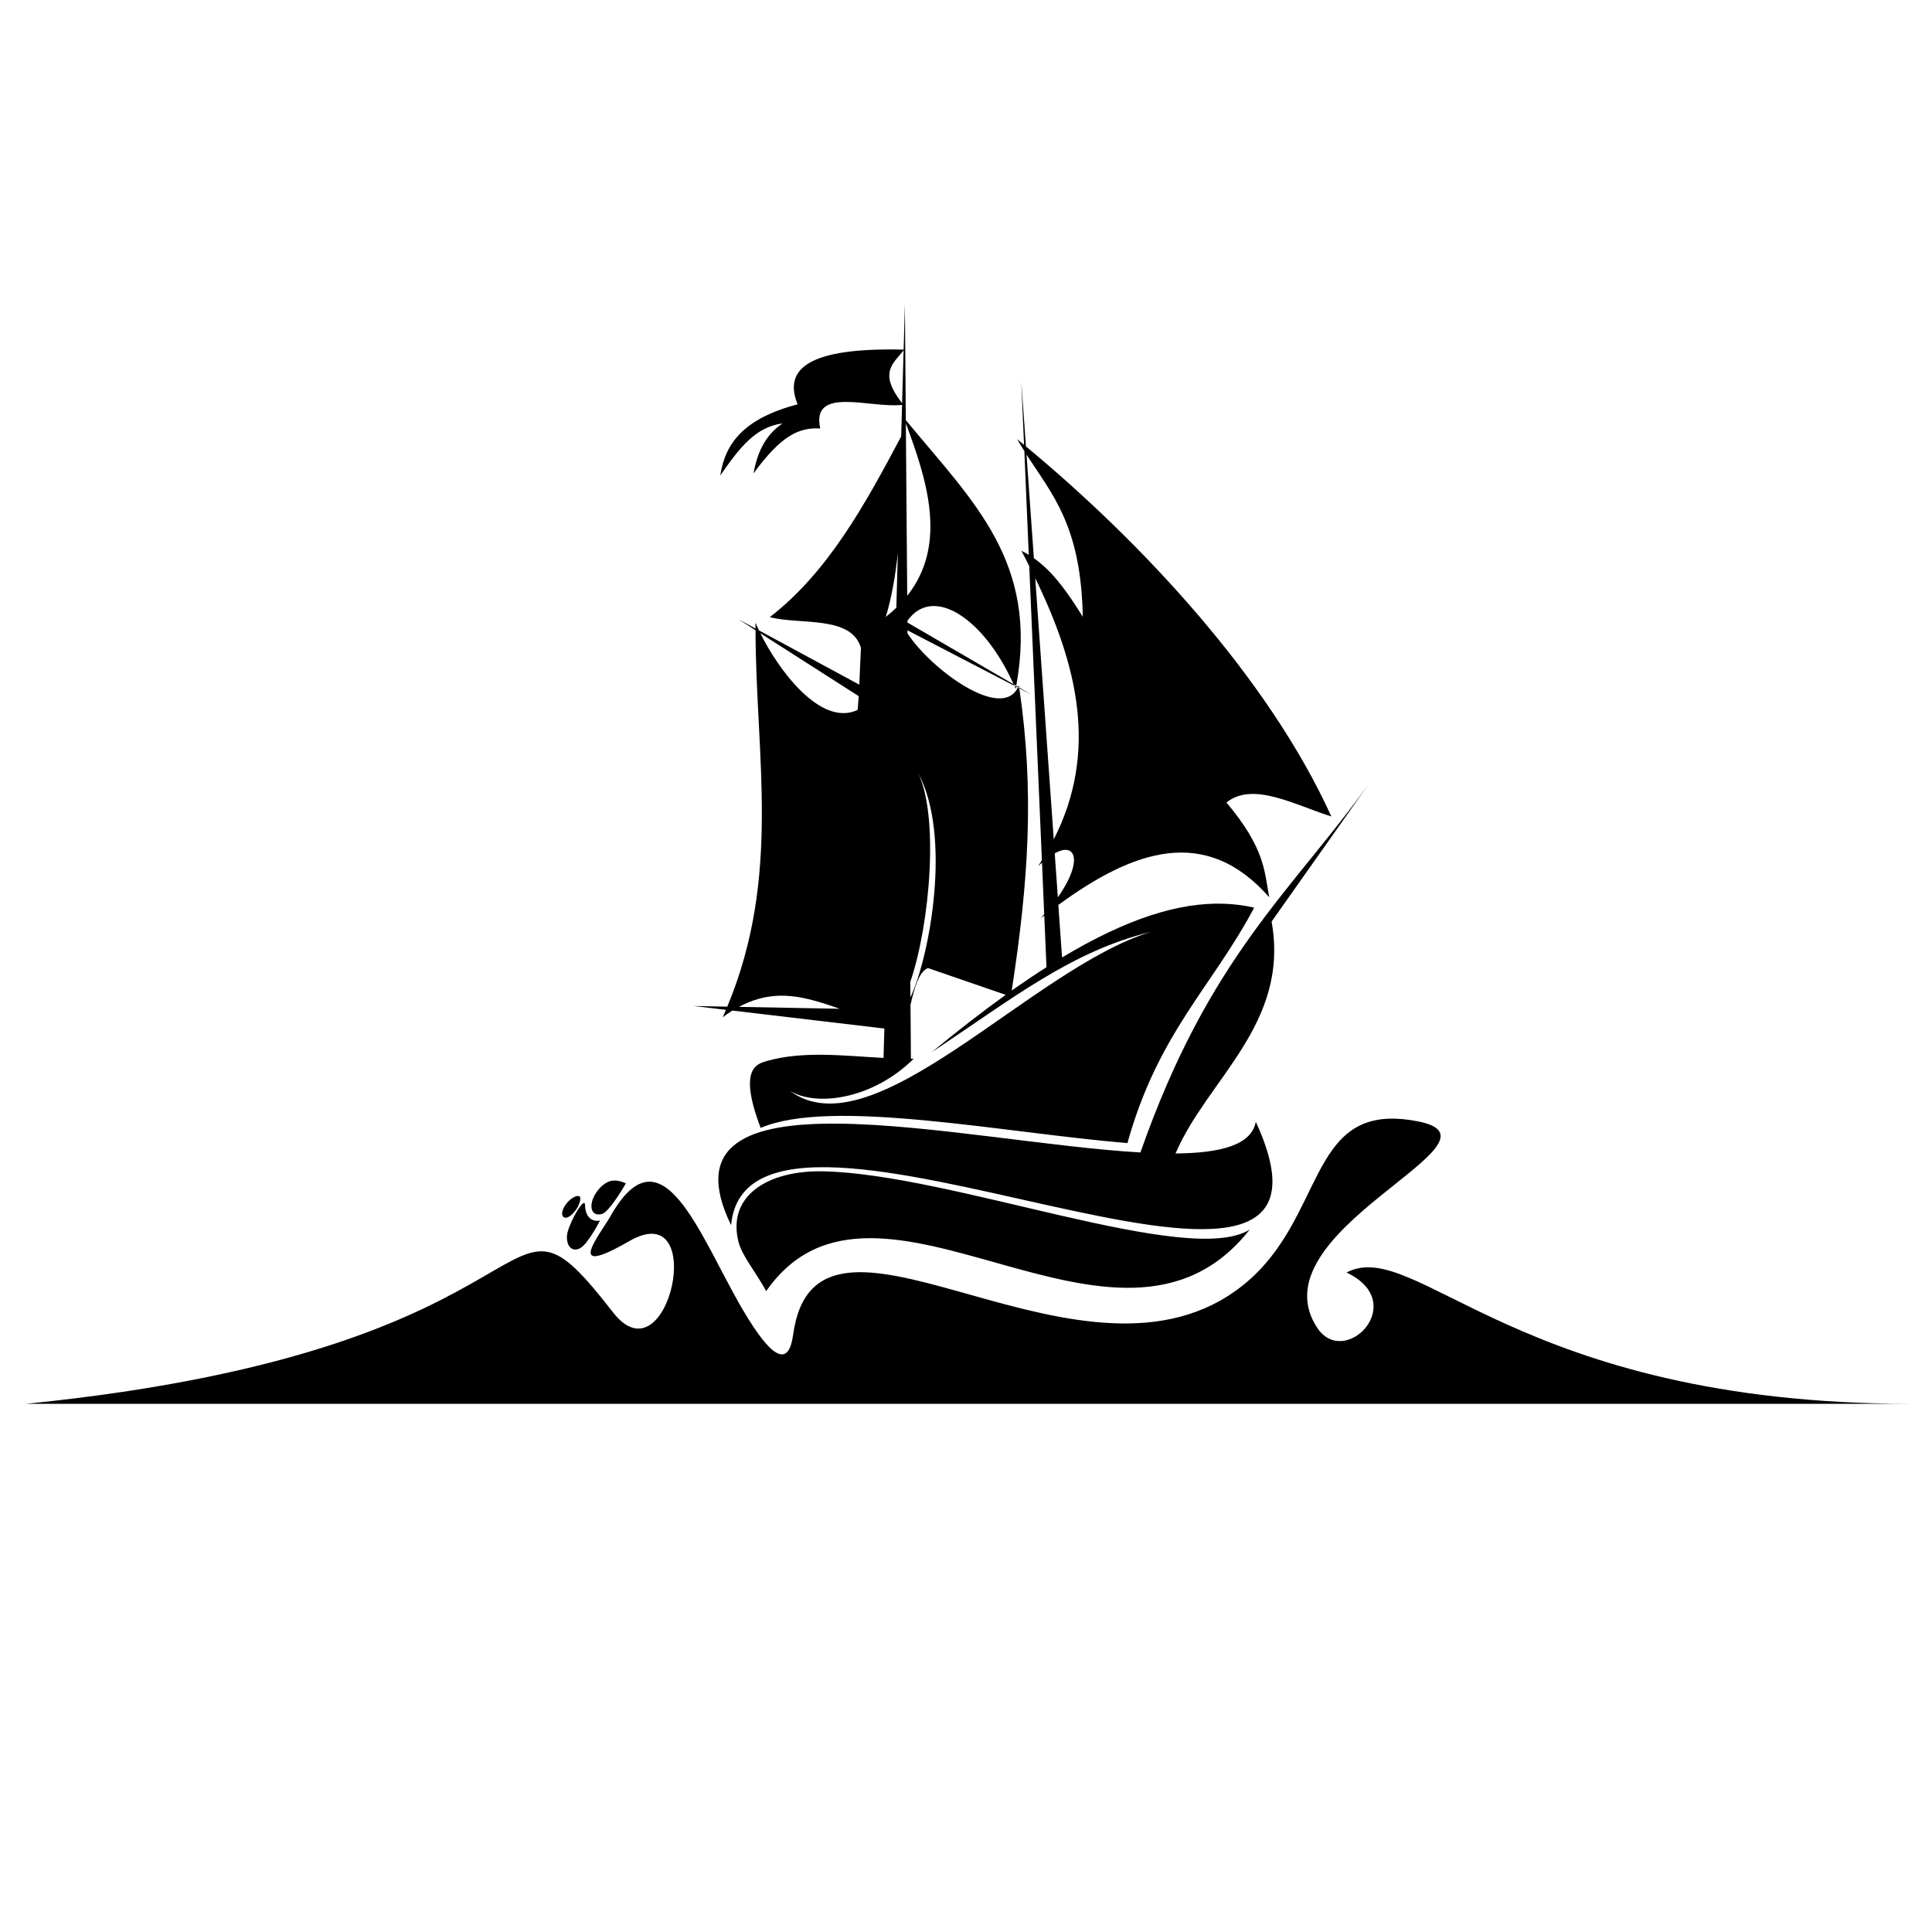 <?xml version="1.0" encoding="UTF-8"?>
<!-- Uploaded to: SVG Repo, www.svgrepo.com, Generator: SVG Repo Mixer Tools -->
<svg fill="#000000" width="800px" height="800px" version="1.1" viewBox="144 144 512 512" xmlns="http://www.w3.org/2000/svg">
 <path d="m383.81 224.71-0.332 11.945c-25.148-0.613-31.941 5.047-28.102 14.484-14.199 3.777-19.176 10.219-20.496 18.867 5.109-7.324 9.285-12.848 16.512-13.805-4.848 3.289-6.727 8.066-7.723 13.281 7.445-10.195 12.125-12.234 17.707-11.934-2.516-11.359 13.266-5.301 21.684-6.246l-0.238 8.344c-9.602 18.152-19.453 36.031-34.816 47.898 7.914 2.117 21.613-0.559 24.152 8.148l-0.434 9.75-26.57-14.367c-0.324-0.691-0.707-1.449-0.941-2.047v1.543l-4.519-2.453 4.527 2.898c0.074 33.621 6.887 65.262-7.488 99.758l-8.926-0.176 8.574 1.02c-0.281 0.656-0.555 1.309-0.852 1.965 0.867-0.664 1.723-1.23 2.57-1.77l40.273 4.758-0.227 7.793c-10.508-0.57-21.215-1.918-30.812 0.785-2.801 0.785-7.742 1.996-1.75 17.758 18.676-8.02 64.34 1.301 97.195 4.027 8.148-29.207 22.465-41.406 33.594-62.398-2.57-0.59-5.219-0.941-7.969-1.039-12.016-0.414-25.91 4.016-42.941 14.246l-0.992-13.922c19.828-14.496 38.984-21.285 55.883-2.047-1.273-6.902-1.113-12.953-11.336-25.113 7.055-5.606 17.93 0.605 27.801 3.707-16.746-36.918-50.617-72.98-80.934-98.055l-1.23-17.227 0.73 16.809c-0.609-0.504-1.223-1.031-1.828-1.523 0.609 1.098 1.266 2.117 1.91 3.144l1.168 27.52c-0.637-0.383-1.27-0.754-1.945-1.066 0.715 1.344 1.391 2.691 2.074 4.035l3.352 77.969c-0.328 0.527-0.66 1.047-1.008 1.57 0.359-0.352 0.695-0.625 1.039-0.926l0.578 13.684c-0.309 0.348-0.57 0.68-0.898 1.039 0.309-0.238 0.613-0.453 0.922-0.695l0.586 13.672c-2.973 1.891-6.051 3.961-9.211 6.191 4.434-28.828 6.039-52.637 2.016-80.074l-0.402-0.215c-4.324 8.828-22.887-4.699-29.23-14.348l-0.012-0.832 28.301 14.695c-0.055-0.133-0.121-0.258-0.18-0.387l-28.137-16.375v-0.473c6.922-9.684 20.496-0.289 28.137 16.848l0.699 0.406c5.981-32.902-11.371-48.742-29.262-70.414zm29.512 101.05c-0.02 0.074-0.031 0.141-0.039 0.215l0.465 0.246c0.031-0.066 0.051-0.105 0.082-0.168zm0.5 0.297 0.297 0.156c-0.031-0.207-0.059-0.398-0.09-0.605-0.062 0.16-0.137 0.293-0.207 0.449zm0.297 0.156c0.012 0.066 0.02 0.145 0.031 0.215l3.141 1.633zm-0.836-0.238-0.48-0.238c0.121 0.277 0.262 0.527 0.379 0.812 0.035-0.191 0.059-0.367 0.102-0.562zm-29.816-89.152-0.398 14.012c-6.492-8.254-2.109-10.621 0.398-14.012zm0.59 19.359c5.43 14.629 11.246 31.98 0.367 45.707zm31.98 8.289c6.723 10.496 14.465 18.746 14.914 42.996-3.82-6.191-7.844-11.961-12.965-15.543zm-34.094 26.035-0.406 14.547c-0.863 0.828-1.785 1.637-2.793 2.434 1.613-5.305 2.566-11.145 3.199-16.98zm36.406 6.711c11.098 22.848 16.828 45.82 4.906 69.227zm-72.844 14.605 26.07 16.672-0.289 3.641c-9.855 4.656-21.18-10.906-25.781-20.312zm41.734 36.895c9.113 16.617 3.125 48.855-1.969 59.609l-0.031-4.121c5.289-15.453 7.633-44.242 2-55.488zm119.67 2.797c-20.633 28.793-42.473 45.953-60.684 97.898-47.066-2.676-129.56-24.098-108.48 19.277 4.578-50.266 172.54 45.246 139.05-27.402-1.125 6.172-9.34 8.293-21.262 8.395 8.328-19.594 30.324-34.328 25.453-61.453zm-80.297 17.715c2.992 0.262 2.941 5.176-2.273 12.57l-0.828-11.656c1.223-0.672 2.293-0.992 3.102-0.914zm22.406 21.715c-31.605 9.617-73.586 58.781-95.785 42.074 7.055 4.43 22.152 2.254 32.898-8.445-0.242 0-0.488-0.012-0.73-0.012l-0.109-14.289c1.066-4.57 2.258-8.801 4.629-9.723l20.602 7.098c-6.152 4.414-12.652 9.441-19.582 15.18 21.281-14.113 36.898-26.703 58.078-31.883zm-99.176 16.961c5.859-0.312 11.352 1.586 16.691 3.43l-26.707-0.504c3.465-1.855 6.801-2.754 10.016-2.926zm162.16 32.559c-22.391 0.852-17.824 31.281-42.617 47.004-42.84 27.172-109.2-33.871-115.2 10.254-1.078 7.93-4.992 7.664-13.496-6.891-11.238-19.25-21.199-48.715-34.875-24.582-2.812 4.957-12.66 16.832 4.941 6.664 21.176-12.234 10.367 37.754-4.309 18.863-32.656-42.023-8.309 9.457-155.55 24.25h499.75c-104.83 0-131.33-44.477-149.8-34.793 16.582 7.836 0.172 25.023-7.371 15.23-18.379-25.906 52.703-49.988 26.391-55.273-2.953-0.586-5.555-0.812-7.871-0.727zm-149.87 13.949c-14.828-0.293-25.422 6.59-22.449 18.582 0.945 3.812 4.375 7.758 7.375 13.156 29.281-42.027 93.105 28.191 128.12-16.293-16.203 10.121-78.945-14.77-113.04-15.445zm-54.91 2.453c-0.484-0.031-0.996-0.004-1.512 0.145-2.062 0.598-4.211 3.043-4.816 5.445-0.605 2.41 0.578 3.856 2.641 3.254 2.062-0.598 6.316-8.086 6.316-8.086 0 0.004-1.176-0.676-2.629-0.758zm-10.047 4.074c-1.137 0.012-2.769 1.324-3.656 2.91-0.887 1.594-0.68 2.863 0.453 2.852 1.137-0.02 2.637-1.848 3.234-3.031 0.41-0.809 1.105-2.75-0.031-2.731zm1.641 1.859c-0.926-0.188-4.465 6.289-4.57 8.785-0.117 2.863 1.465 4.281 3.531 3.18 2.066-1.113 5.234-7.309 5.234-7.309-2.035 0.406-3.891-0.789-3.977-4.133-0.008-0.332-0.086-0.5-0.219-0.523z"/>
</svg>